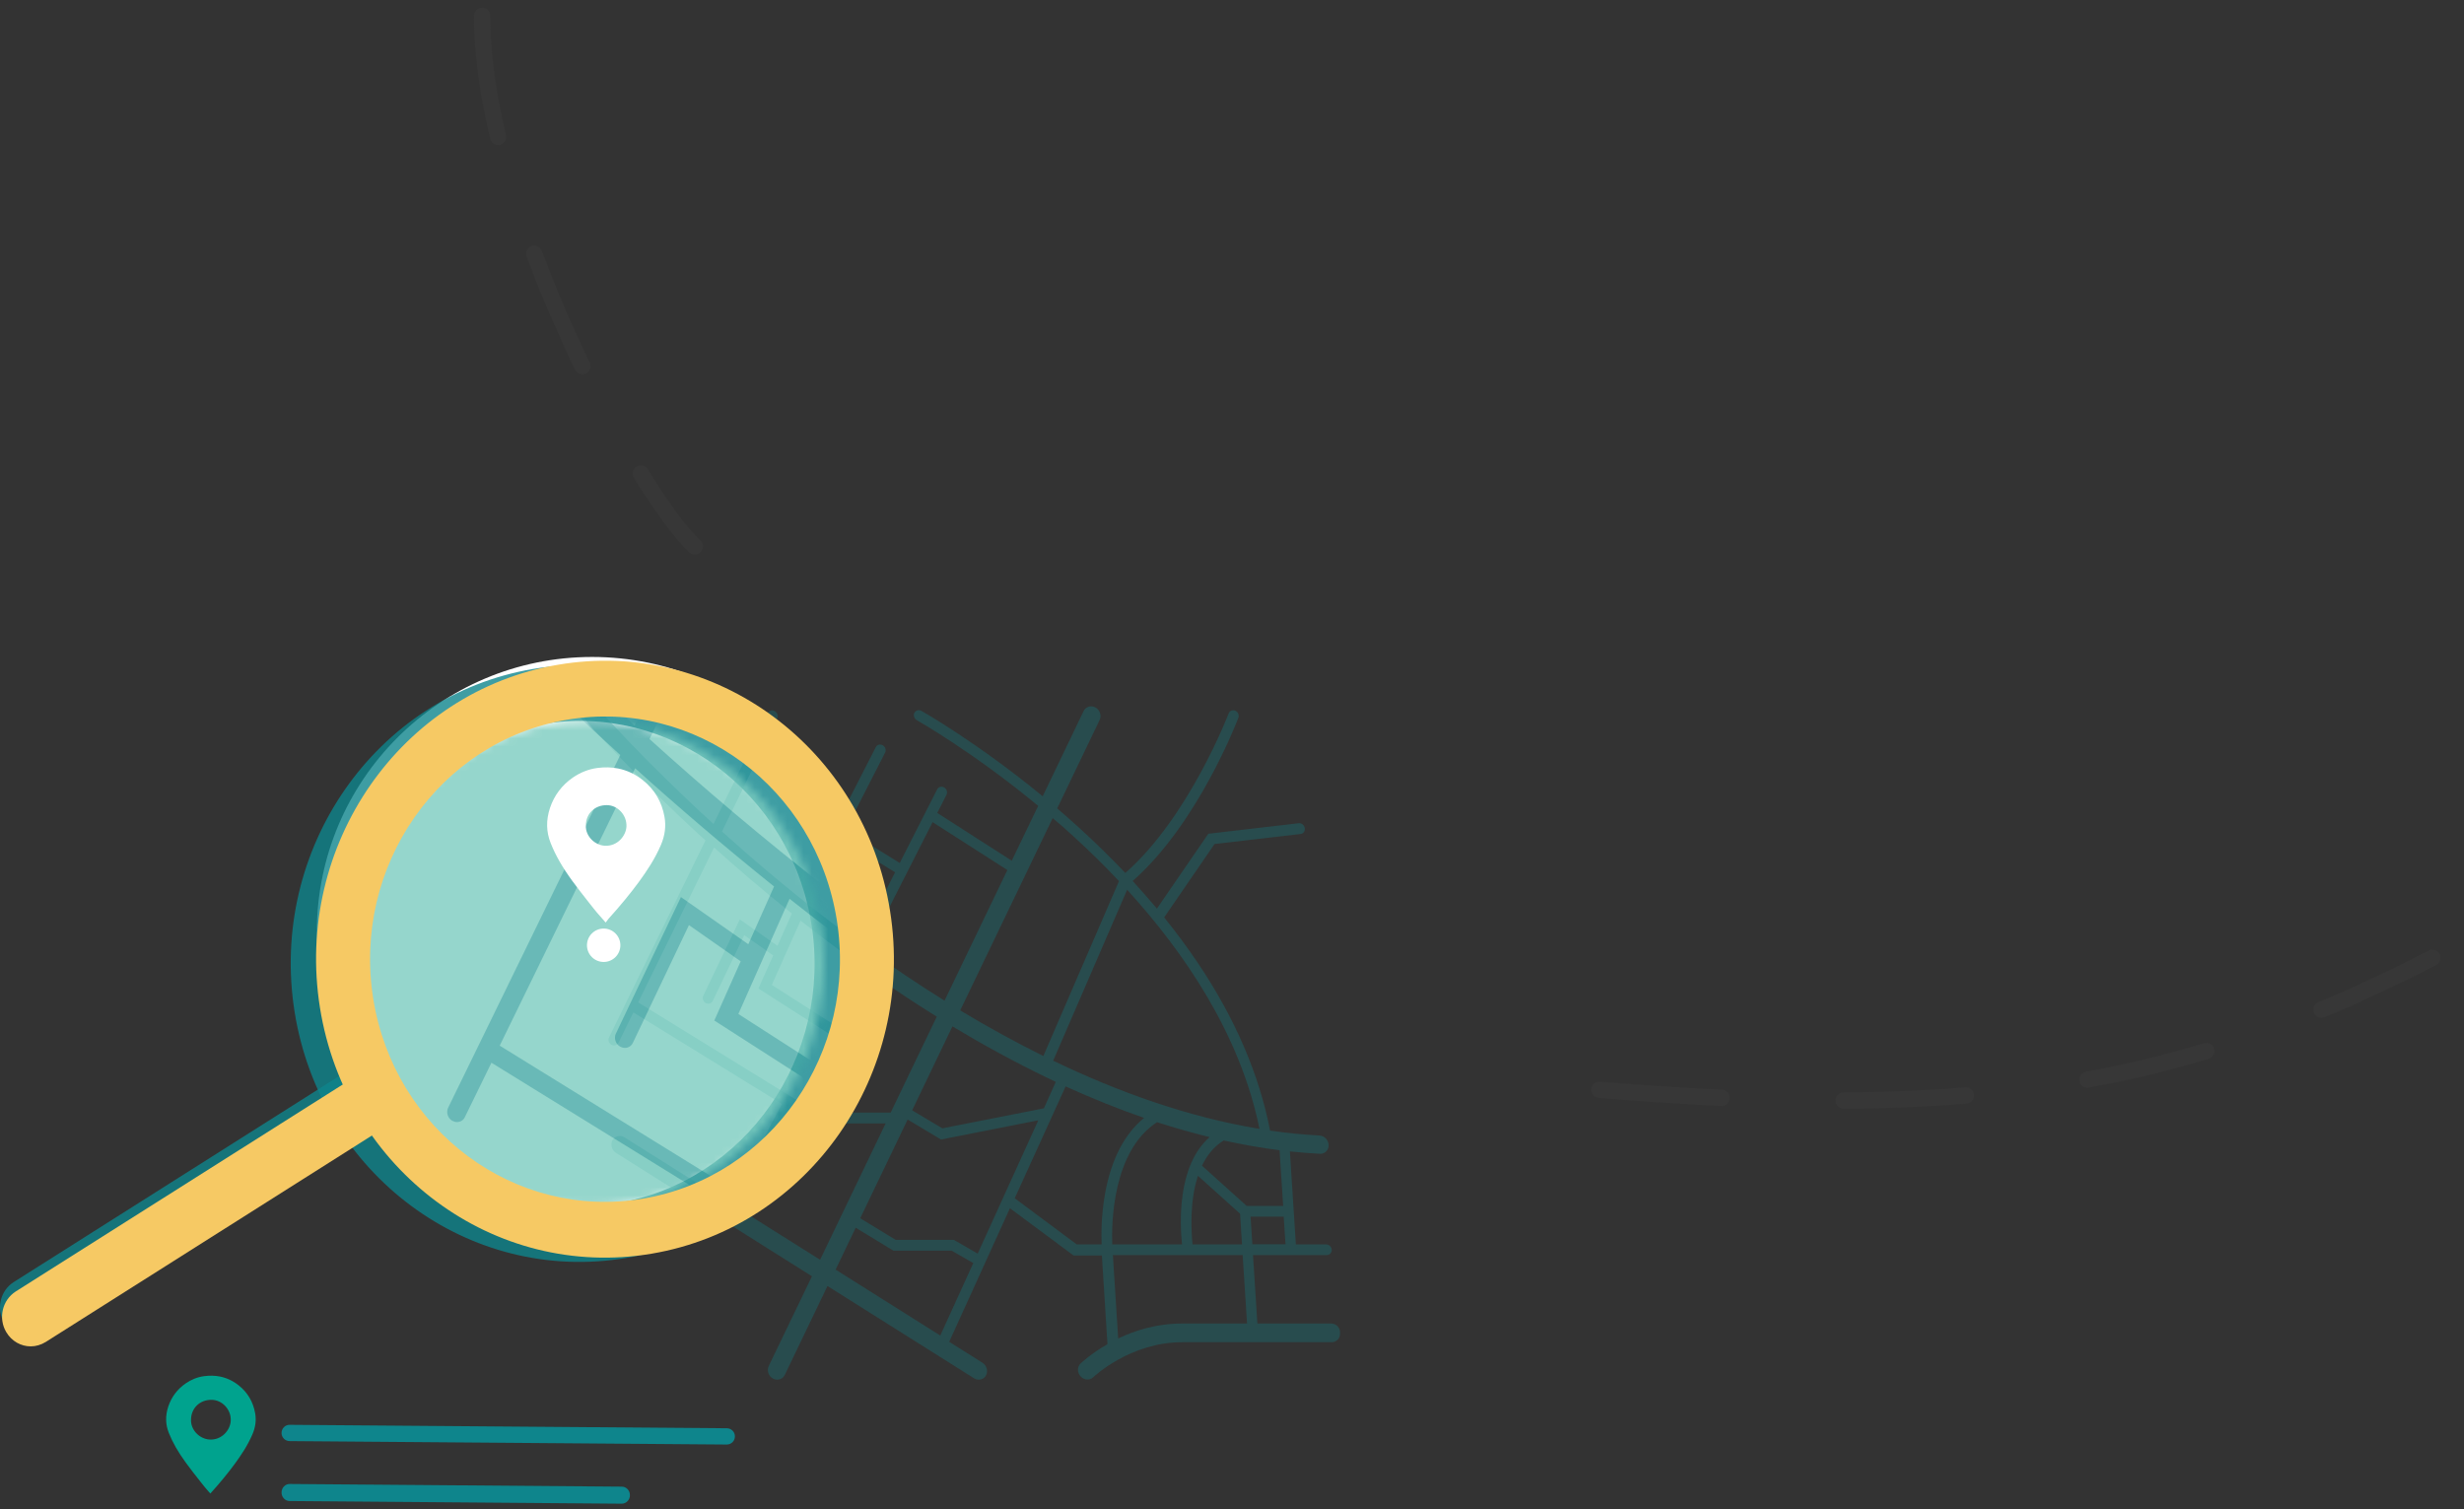 <svg width="302" height="185" viewBox="0 0 302 185" fill="none" xmlns="http://www.w3.org/2000/svg">
<rect x="0" y="0" width="302" height="185" fill="#333333" stroke="none"/>
<path d="M89.068 177.044L35.5 176.623C34.943 176.623 34.495 176.162 34.508 175.619C34.508 175.062 34.97 174.614 35.514 174.628L89.082 175.049C89.639 175.049 90.087 175.51 90.074 176.053C90.074 176.61 89.625 177.044 89.068 177.044Z" fill="#0E858C"/>
<path d="M76.197 184.294L35.503 183.967C34.944 183.967 34.495 183.484 34.508 182.915C34.508 182.333 34.971 181.864 35.517 181.878L76.211 182.205C76.77 182.205 77.219 182.688 77.206 183.257C77.206 183.839 76.742 184.294 76.197 184.294Z" fill="#0E858C"/>
<circle cx="72.572" cy="114.258" r="33.74" fill="white"/>
<path opacity="0.3" d="M163.161 162.212H154.114L153.574 153.823H162.621C162.97 153.823 163.24 153.529 163.224 153.169C163.208 152.81 162.891 152.515 162.542 152.515H158.828L158.098 141.118C159.336 141.249 160.558 141.347 161.764 141.413C161.78 141.413 161.796 141.413 161.827 141.413C162.399 141.413 162.859 140.955 162.843 140.35C162.827 139.728 162.335 139.205 161.732 139.172C159.701 139.058 157.685 138.862 155.669 138.567C154.336 131.7 151.384 124.816 146.845 118.063C145.575 116.182 144.194 114.302 142.686 112.438L148.86 103.444L159.399 102.218C159.748 102.185 159.986 101.858 159.923 101.482C159.859 101.122 159.526 100.861 159.177 100.894L148.099 102.185L141.798 111.358C140.845 110.23 139.861 109.102 138.83 107.974C146.797 100.959 151.574 88.515 151.781 87.976C151.908 87.649 151.733 87.256 151.416 87.109C151.082 86.962 150.717 87.109 150.59 87.436C150.543 87.567 145.702 100.174 137.925 106.993C136.179 105.145 134.322 103.33 132.354 101.531C131.418 100.681 130.497 99.863 129.576 99.079L134.782 88.237C135.036 87.698 134.814 87.011 134.274 86.717C133.735 86.406 133.084 86.602 132.814 87.142L127.799 97.591C119.72 90.952 113.007 87.158 112.927 87.126C112.61 86.946 112.229 87.06 112.07 87.371C111.911 87.681 112.054 88.09 112.372 88.27C112.451 88.319 119.197 92.113 127.243 98.768L124.006 105.488L114.879 99.634L116.006 97.411C116.165 97.1 116.038 96.691 115.721 96.511C115.403 96.331 115.022 96.43 114.864 96.74L110.277 105.766L103.658 101.678L108.483 92.244C108.642 91.933 108.515 91.524 108.198 91.344C107.88 91.164 107.499 91.263 107.34 91.573L101.944 102.12L109.705 106.911L105.293 115.594C103.754 114.465 102.277 113.353 100.865 112.274C96.278 108.726 92.104 105.178 88.485 101.907L95.262 88.058C95.421 87.747 95.278 87.338 94.961 87.158C94.643 86.978 94.262 87.093 94.104 87.403L87.454 100.992C78.819 93.11 73.566 87.109 73.502 87.011C73.09 86.537 72.391 86.472 71.963 86.864C71.518 87.256 71.503 87.96 71.915 88.45C71.995 88.532 77.486 94.827 86.469 103.003L74.645 127.154C74.486 127.465 74.629 127.874 74.947 128.053C75.058 128.119 75.169 128.135 75.264 128.135C75.486 128.135 75.693 128.021 75.804 127.808L77.629 124.08L95.834 135.297L89.406 147.495L76.55 139.401C76.026 139.074 75.359 139.221 75.074 139.745C74.788 140.268 74.978 140.955 75.502 141.298L99.516 156.423L94.215 167.428C93.961 167.967 94.183 168.654 94.723 168.948C94.897 169.047 95.088 169.096 95.262 169.096C95.643 169.096 96.008 168.883 96.183 168.523L101.42 157.617L119.371 168.916C119.562 169.03 119.768 169.096 119.958 169.096C120.323 169.096 120.657 168.916 120.847 168.572C121.133 168.049 120.942 167.362 120.419 167.019L116.34 164.452L123.783 148.084L131.576 153.872H135.052L135.735 164.746C133.719 165.891 132.529 167.035 132.433 167.117C132.005 167.526 132.021 168.229 132.449 168.703C132.687 168.948 132.989 169.079 133.29 169.079C133.544 169.079 133.798 168.981 133.989 168.801C134.036 168.752 138.496 164.501 144.924 164.501H163.224C163.827 164.501 164.288 163.994 164.24 163.373C164.288 162.719 163.764 162.212 163.161 162.212ZM153.495 152.499L153.273 149.114H157.336L157.558 152.499H153.495ZM148.257 139.369C144.21 142.884 144.623 150.177 144.877 152.515H136.322C136.227 150.046 136.322 141.086 141.813 137.537C143.988 138.24 146.131 138.845 148.257 139.369ZM146.162 152.499C146.019 151.06 145.765 147.315 146.829 144.111L151.987 148.754L152.225 152.515H146.162V152.499ZM157.272 147.806H152.812L147.321 142.868C147.924 141.609 148.781 140.513 149.987 139.777C152.289 140.284 154.574 140.693 156.828 140.971L157.272 147.806ZM154.368 138.355C145.638 136.916 137.068 133.842 129.084 129.999L138.147 109.053C145.146 116.722 152.019 126.778 154.368 138.355ZM119.831 153.643L116.911 151.959H109.785L105.436 149.31L111.245 137.21L115.34 139.663L127.259 137.308L119.831 153.643ZM127.942 135.837L115.498 138.289L111.8 136.082L116.736 125.797C120.625 128.135 124.482 130.228 128.275 132.059C128.656 132.239 129.021 132.419 129.402 132.599L127.942 135.837ZM131.576 102.512C133.37 104.147 135.259 105.979 137.147 107.99L127.878 129.427C124.355 127.677 120.942 125.797 117.689 123.835L129.021 100.272C129.878 100.975 130.735 101.727 131.576 102.512ZM114.308 100.763L123.466 106.633L115.768 122.641C112.451 120.581 109.309 118.455 106.388 116.346L114.308 100.763ZM107.039 119.469L103.642 126.5L94.596 120.712L98.119 112.83C98.611 113.206 99.087 113.599 99.595 113.975C102.087 115.888 104.563 117.719 107.039 119.469ZM87.517 103.869C90.39 106.453 93.58 109.184 97.056 111.963L95.294 115.921L90.675 112.683L86.2 122.036C86.041 122.347 86.184 122.755 86.501 122.935C86.596 122.984 86.707 123.017 86.819 123.017C87.041 123.017 87.247 122.903 87.358 122.674L91.215 114.612L94.77 117.098L92.961 121.153L104.214 128.364L108.134 120.221C110.372 121.758 112.594 123.23 114.816 124.603L109.166 136.36H100.119L97.024 134.447L78.216 122.854L87.517 103.869ZM90.58 148.149L97.008 135.935L99.849 137.684H108.547L100.516 154.396L90.58 148.149ZM102.42 155.606L104.88 150.471L109.499 153.284H116.641L119.292 154.804L115.245 163.683L102.42 155.606ZM124.371 146.858L130.608 133.155C133.862 134.627 137.068 135.918 140.226 137.014C137.846 138.943 136.227 142.05 135.465 146.154C134.957 148.902 134.973 151.371 135.02 152.515H131.973L124.371 146.858ZM137.052 164.043L136.401 153.823H152.305L152.844 162.212H144.861C141.766 162.212 139.099 163.062 137.052 164.043Z" fill="#0E858C"/>
<path opacity="0.8" d="M65.307 81.993C46.014 85.268 32.936 104.083 36.107 124.011C39.277 143.939 57.491 157.448 76.784 154.173C96.076 150.898 109.154 132.084 105.984 112.156C102.813 92.228 84.599 78.718 65.307 81.993ZM75.722 147.443C60.028 150.112 45.222 139.125 42.638 122.93C40.054 106.719 50.691 91.425 66.369 88.756C82.062 86.087 96.869 97.074 99.453 113.269C102.036 129.464 91.415 144.774 75.722 147.443Z" fill="#0E858C"/>
<g opacity="0.8">
<path d="M3.514 163.867C2.325 163.867 1.184 163.245 0.518 162.131C-0.497 160.428 0.026 158.185 1.675 157.137L42.606 131.232C44.255 130.184 46.426 130.725 47.441 132.428C48.455 134.131 47.932 136.374 46.284 137.422L5.353 163.327C4.782 163.687 4.148 163.867 3.514 163.867Z" fill="#0E858C"/>
</g>
<path d="M3.768 165.013C2.579 165.013 1.438 164.391 0.772 163.277C-0.243 161.574 0.28 159.331 1.929 158.283L44.049 131.625C45.697 130.577 47.869 131.117 48.884 132.82C49.898 134.523 49.375 136.767 47.727 137.814L5.607 164.473C5.02 164.833 4.386 165.013 3.768 165.013Z" fill="#F6C964"/>
<g opacity="0.8">
<mask id="mask0_9244_1685" style="mask-type:luminance" maskUnits="userSpaceOnUse" x="43" y="88" width="58" height="60">
<path d="M72.09 147.967C88.042 147.967 100.973 134.609 100.973 118.132C100.973 101.655 88.042 88.297 72.09 88.297C56.138 88.297 43.207 101.655 43.207 118.132C43.207 134.609 56.138 147.967 72.09 147.967Z" fill="white"/>
</mask>
<g mask="url(#mask0_9244_1685)">
<path d="M48.392 33.786H202.604C211.782 33.786 219.756 41.499 220.374 50.996L230.678 213.286C231.28 222.767 224.305 230.496 215.127 230.496H60.915C51.721 230.496 43.763 222.783 43.145 213.286L32.841 50.996C32.223 41.499 39.198 33.786 48.392 33.786Z" fill="#7BCCBF"/>
<path opacity="0.5" d="M212.877 198.581H196.723L195.772 183.566H211.926C212.56 183.566 213.035 183.042 212.988 182.387C212.94 181.732 212.401 181.208 211.767 181.208H205.157L203.873 160.805C206.076 161.051 208.264 161.214 210.42 161.329C210.451 161.329 210.483 161.329 210.515 161.329C211.545 161.329 212.354 160.494 212.338 159.429C212.322 158.316 211.434 157.383 210.356 157.317C206.742 157.121 203.128 156.76 199.529 156.236C197.151 143.955 191.872 131.625 183.788 119.541C181.521 116.167 179.048 112.794 176.353 109.47L187.386 93.374L206.203 91.163C206.821 91.098 207.233 90.508 207.122 89.853C207.011 89.198 206.409 88.74 205.791 88.805L186.023 91.13L174.784 107.538C173.087 105.507 171.328 103.493 169.473 101.479C183.677 88.936 192.221 66.65 192.57 65.684C192.792 65.095 192.491 64.391 191.904 64.112C191.318 63.834 190.652 64.096 190.43 64.702C190.335 64.931 181.695 87.512 167.824 99.711C164.717 96.419 161.404 93.161 157.885 89.951C156.22 88.429 154.572 86.971 152.939 85.563L162.244 66.175C162.704 65.209 162.292 63.981 161.325 63.441C160.358 62.9 159.185 63.244 158.725 64.21L149.769 82.894C135.359 71.022 123.359 64.243 123.216 64.161C122.645 63.834 121.964 64.047 121.694 64.603C121.425 65.177 121.662 65.897 122.233 66.208C122.376 66.29 134.408 73.085 148.77 84.99L143 97.025L126.703 86.546L128.733 82.55C129.018 81.993 128.796 81.257 128.225 80.929C127.655 80.602 126.973 80.782 126.688 81.355L118.492 97.5L106.666 90.197L115.274 73.315C115.559 72.758 115.337 72.021 114.767 71.694C114.196 71.366 113.514 71.546 113.229 72.103L103.607 90.967L117.462 99.531L109.583 115.07C106.84 113.056 104.193 111.075 101.688 109.126C93.493 102.757 86.058 96.419 79.606 90.574L91.717 65.782C91.987 65.209 91.765 64.489 91.194 64.178C90.624 63.85 89.942 64.047 89.656 64.62L77.783 88.936C62.391 74.838 53.006 64.079 52.879 63.932C52.134 63.081 50.898 62.966 50.121 63.67C49.344 64.374 49.312 65.651 50.041 66.503C50.184 66.667 59.981 77.916 76.023 92.539L54.924 135.768C54.654 136.341 54.877 137.062 55.447 137.373C55.637 137.471 55.828 137.52 56.018 137.52C56.414 137.52 56.795 137.307 56.969 136.931L60.235 130.25L92.748 150.325L81.287 172.153L58.348 157.661C57.413 157.072 56.224 157.334 55.701 158.283C55.178 159.217 55.526 160.461 56.478 161.051L99.342 188.118L89.894 207.833C89.435 208.799 89.847 210.027 90.814 210.568C91.131 210.748 91.464 210.83 91.781 210.83C92.462 210.83 93.097 210.453 93.413 209.798L102.766 190.279L134.804 210.502C135.137 210.715 135.501 210.813 135.866 210.813C136.516 210.813 137.118 210.486 137.451 209.88C137.974 208.947 137.626 207.702 136.675 207.113L129.398 202.511L142.698 173.217L156.617 183.582H162.831L164.067 203.035C160.469 205.099 158.361 207.129 158.186 207.293C157.425 208.03 157.441 209.291 158.202 210.126C158.614 210.568 159.169 210.797 159.692 210.797C160.152 210.797 160.596 210.633 160.944 210.289C161.024 210.208 168.997 202.593 180.475 202.593H213.146C214.224 202.593 215.033 201.693 214.969 200.579C214.874 199.466 213.955 198.581 212.877 198.581ZM195.629 181.208L195.249 175.149H202.493L202.874 181.208H195.629ZM186.261 157.677C179.032 163.965 179.777 177.016 180.221 181.192H164.955C164.797 176.754 164.939 160.739 174.752 154.386C178.636 155.663 182.472 156.76 186.261 157.677ZM182.52 181.208C182.25 178.653 181.822 171.94 183.708 166.192L192.903 174.494L193.331 181.208H182.52ZM202.335 172.791H194.393L184.596 163.949C185.658 161.689 187.196 159.724 189.352 158.414C193.473 159.331 197.548 160.035 201.558 160.543L202.335 172.791ZM197.167 155.86C181.568 153.273 166.287 147.787 152.035 140.91L168.205 103.411C180.712 117.15 192.966 135.162 197.167 155.86ZM135.533 183.255L130.318 180.258H117.588L109.821 175.526L120.204 153.878L127.496 158.267L148.77 154.042L135.533 183.255ZM150.006 151.357L127.797 155.762L121.203 151.799L130.017 133.41C136.96 137.602 143.824 141.352 150.609 144.627C151.275 144.954 151.94 145.265 152.606 145.576L150.006 151.357ZM156.506 91.72C159.708 94.651 163.085 97.926 166.461 101.528L149.911 139.878C143.618 136.75 137.531 133.377 131.713 129.857L151.94 87.675C153.446 88.969 154.968 90.328 156.506 91.72ZM125.673 88.592L142.017 99.089L128.273 127.744C122.36 124.044 116.748 120.245 111.517 116.479L125.673 88.592ZM112.69 122.062L106.634 134.638L90.497 124.273L96.774 110.158C97.646 110.846 98.518 111.533 99.406 112.221C103.844 115.676 108.267 118.951 112.69 122.062ZM77.847 94.16C82.967 98.777 88.674 103.673 94.872 108.651L91.717 115.725L83.458 109.945L75.484 126.68C75.215 127.253 75.453 127.974 76.023 128.285C76.214 128.383 76.404 128.432 76.594 128.432C76.99 128.432 77.371 128.219 77.561 127.826L84.441 113.384L90.782 117.821L87.548 125.075L107.649 137.979L114.656 123.421C118.65 126.189 122.614 128.809 126.577 131.281L116.495 152.306H100.341L94.824 148.901L61.249 128.154L77.847 94.16ZM83.3 173.397L94.777 151.553L99.85 154.681H115.369L101.023 184.581L83.3 173.397ZM104.447 186.743L108.854 177.573L117.113 182.616H129.874L134.598 185.334L127.385 201.218L104.447 186.743ZM143.634 171.088L154.762 146.575C160.564 149.228 166.287 151.52 171.946 153.469C167.698 156.908 164.797 162.492 163.449 169.827C162.546 174.756 162.577 179.161 162.657 181.208H157.203L143.634 171.088ZM166.255 201.856L165.098 183.566H193.489L194.44 198.581H180.221C174.673 198.581 169.917 200.088 166.255 201.856Z" fill="#0E858C"/>
</g>
</g>
<path d="M68.412 81.469C49.12 84.744 36.042 103.559 39.212 123.487C42.383 143.415 60.597 156.924 79.889 153.649C99.181 150.374 112.26 131.56 109.089 111.632C105.935 91.687 87.704 78.194 68.412 81.469ZM78.827 146.903C63.133 149.572 48.327 138.584 45.743 122.39C43.159 106.195 53.796 90.885 69.474 88.216C85.168 85.547 99.974 96.534 102.558 112.729C105.158 128.94 94.521 144.234 78.827 146.903Z" fill="#F6C964"/>
<path d="M25.691 176.432C24.465 176.365 23.357 175.265 23.413 173.981C23.433 172.57 24.502 171.547 25.934 171.564C27.248 171.578 28.345 172.767 28.281 174.119C28.235 175.245 27.208 176.515 25.691 176.432ZM31.274 173.212C31.025 171.81 30.348 170.658 29.256 169.792C28.556 169.237 27.795 168.88 26.967 168.712C26.348 168.587 25.692 168.573 25.008 168.666C24.202 168.775 23.447 169.078 22.755 169.554C21.729 170.264 21.017 171.219 20.629 172.374C20.251 173.516 20.274 174.578 20.693 175.623C21.166 176.811 21.834 177.976 22.794 179.291C23.364 180.072 23.977 180.848 24.568 181.598L24.925 182.048C25.125 182.306 25.341 182.553 25.569 182.809C25.638 182.886 25.711 182.971 25.78 183.048C25.789 183.036 25.797 183.03 25.807 183.018C26.989 181.71 27.967 180.514 28.808 179.367C29.537 178.366 30.363 177.154 30.954 175.76C31.317 174.902 31.424 174.062 31.274 173.212Z" fill="#00A38E"/>
<path d="M74.099 104.154C72.594 104.073 71.234 102.723 71.304 101.147C71.328 99.415 72.64 98.159 74.398 98.179C76.011 98.196 77.358 99.656 77.279 101.316C77.223 102.698 75.962 104.256 74.099 104.154ZM80.952 100.203C80.647 98.482 79.816 97.067 78.475 96.004C77.616 95.323 76.682 94.885 75.666 94.679C74.906 94.525 74.101 94.508 73.261 94.622C72.271 94.757 71.345 95.128 70.496 95.713C69.236 96.584 68.362 97.757 67.886 99.173C67.422 100.575 67.45 101.879 67.964 103.161C68.546 104.62 69.365 106.05 70.543 107.664C71.206 108.572 71.916 109.474 72.606 110.349C72.644 110.398 72.683 110.447 72.721 110.495L73.159 111.048C73.404 111.365 73.67 111.668 73.95 111.982C73.992 112.03 74.036 112.079 74.079 112.129C74.123 112.179 74.167 112.228 74.209 112.276C74.215 112.268 74.22 112.263 74.225 112.257C74.231 112.252 74.236 112.247 74.242 112.239C75.693 110.633 76.893 109.165 77.926 107.758C78.82 106.529 79.835 105.041 80.559 103.33C81.005 102.277 81.136 101.246 80.952 100.203Z" fill="white"/>
<path d="M74.099 104.154C72.594 104.073 71.234 102.723 71.304 101.147C71.328 99.415 72.64 98.159 74.398 98.179C76.011 98.196 77.358 99.656 77.279 101.316C77.223 102.698 75.962 104.256 74.099 104.154ZM80.952 100.203C80.647 98.482 79.816 97.067 78.475 96.004C77.616 95.323 76.682 94.885 75.666 94.679C74.906 94.525 74.101 94.508 73.261 94.622C72.271 94.757 71.345 95.128 70.496 95.713C69.236 96.584 68.362 97.757 67.886 99.173C67.422 100.575 67.45 101.879 67.964 103.161C68.546 104.62 69.365 106.05 70.543 107.664C71.206 108.572 71.916 109.474 72.606 110.349C72.644 110.398 72.683 110.447 72.721 110.495L73.159 111.048C73.404 111.365 73.67 111.668 73.95 111.982C73.992 112.03 74.036 112.079 74.079 112.129C74.123 112.179 74.167 112.228 74.209 112.276C74.215 112.268 74.22 112.263 74.225 112.257C74.231 112.252 74.236 112.247 74.242 112.239C75.693 110.633 76.893 109.165 77.926 107.758C78.82 106.529 79.835 105.041 80.559 103.33C81.005 102.277 81.136 101.246 80.952 100.203Z" stroke="white"/>
<circle cx="73.989" cy="115.852" r="2.047" fill="white"/>
<path opacity="0.3" d="M196.027 133.569C241.931 137.331 267.892 133.569 301.002 115.885" stroke="#414042" stroke-width="2" stroke-linecap="round" stroke-dasharray="15 15"/>
<path opacity="0.3" d="M59.089 1.934C59.089 25.585 78.259 60.576 85.162 66.972" stroke="#414042" stroke-width="2" stroke-linecap="round" stroke-dasharray="15 15"/>
</svg>
